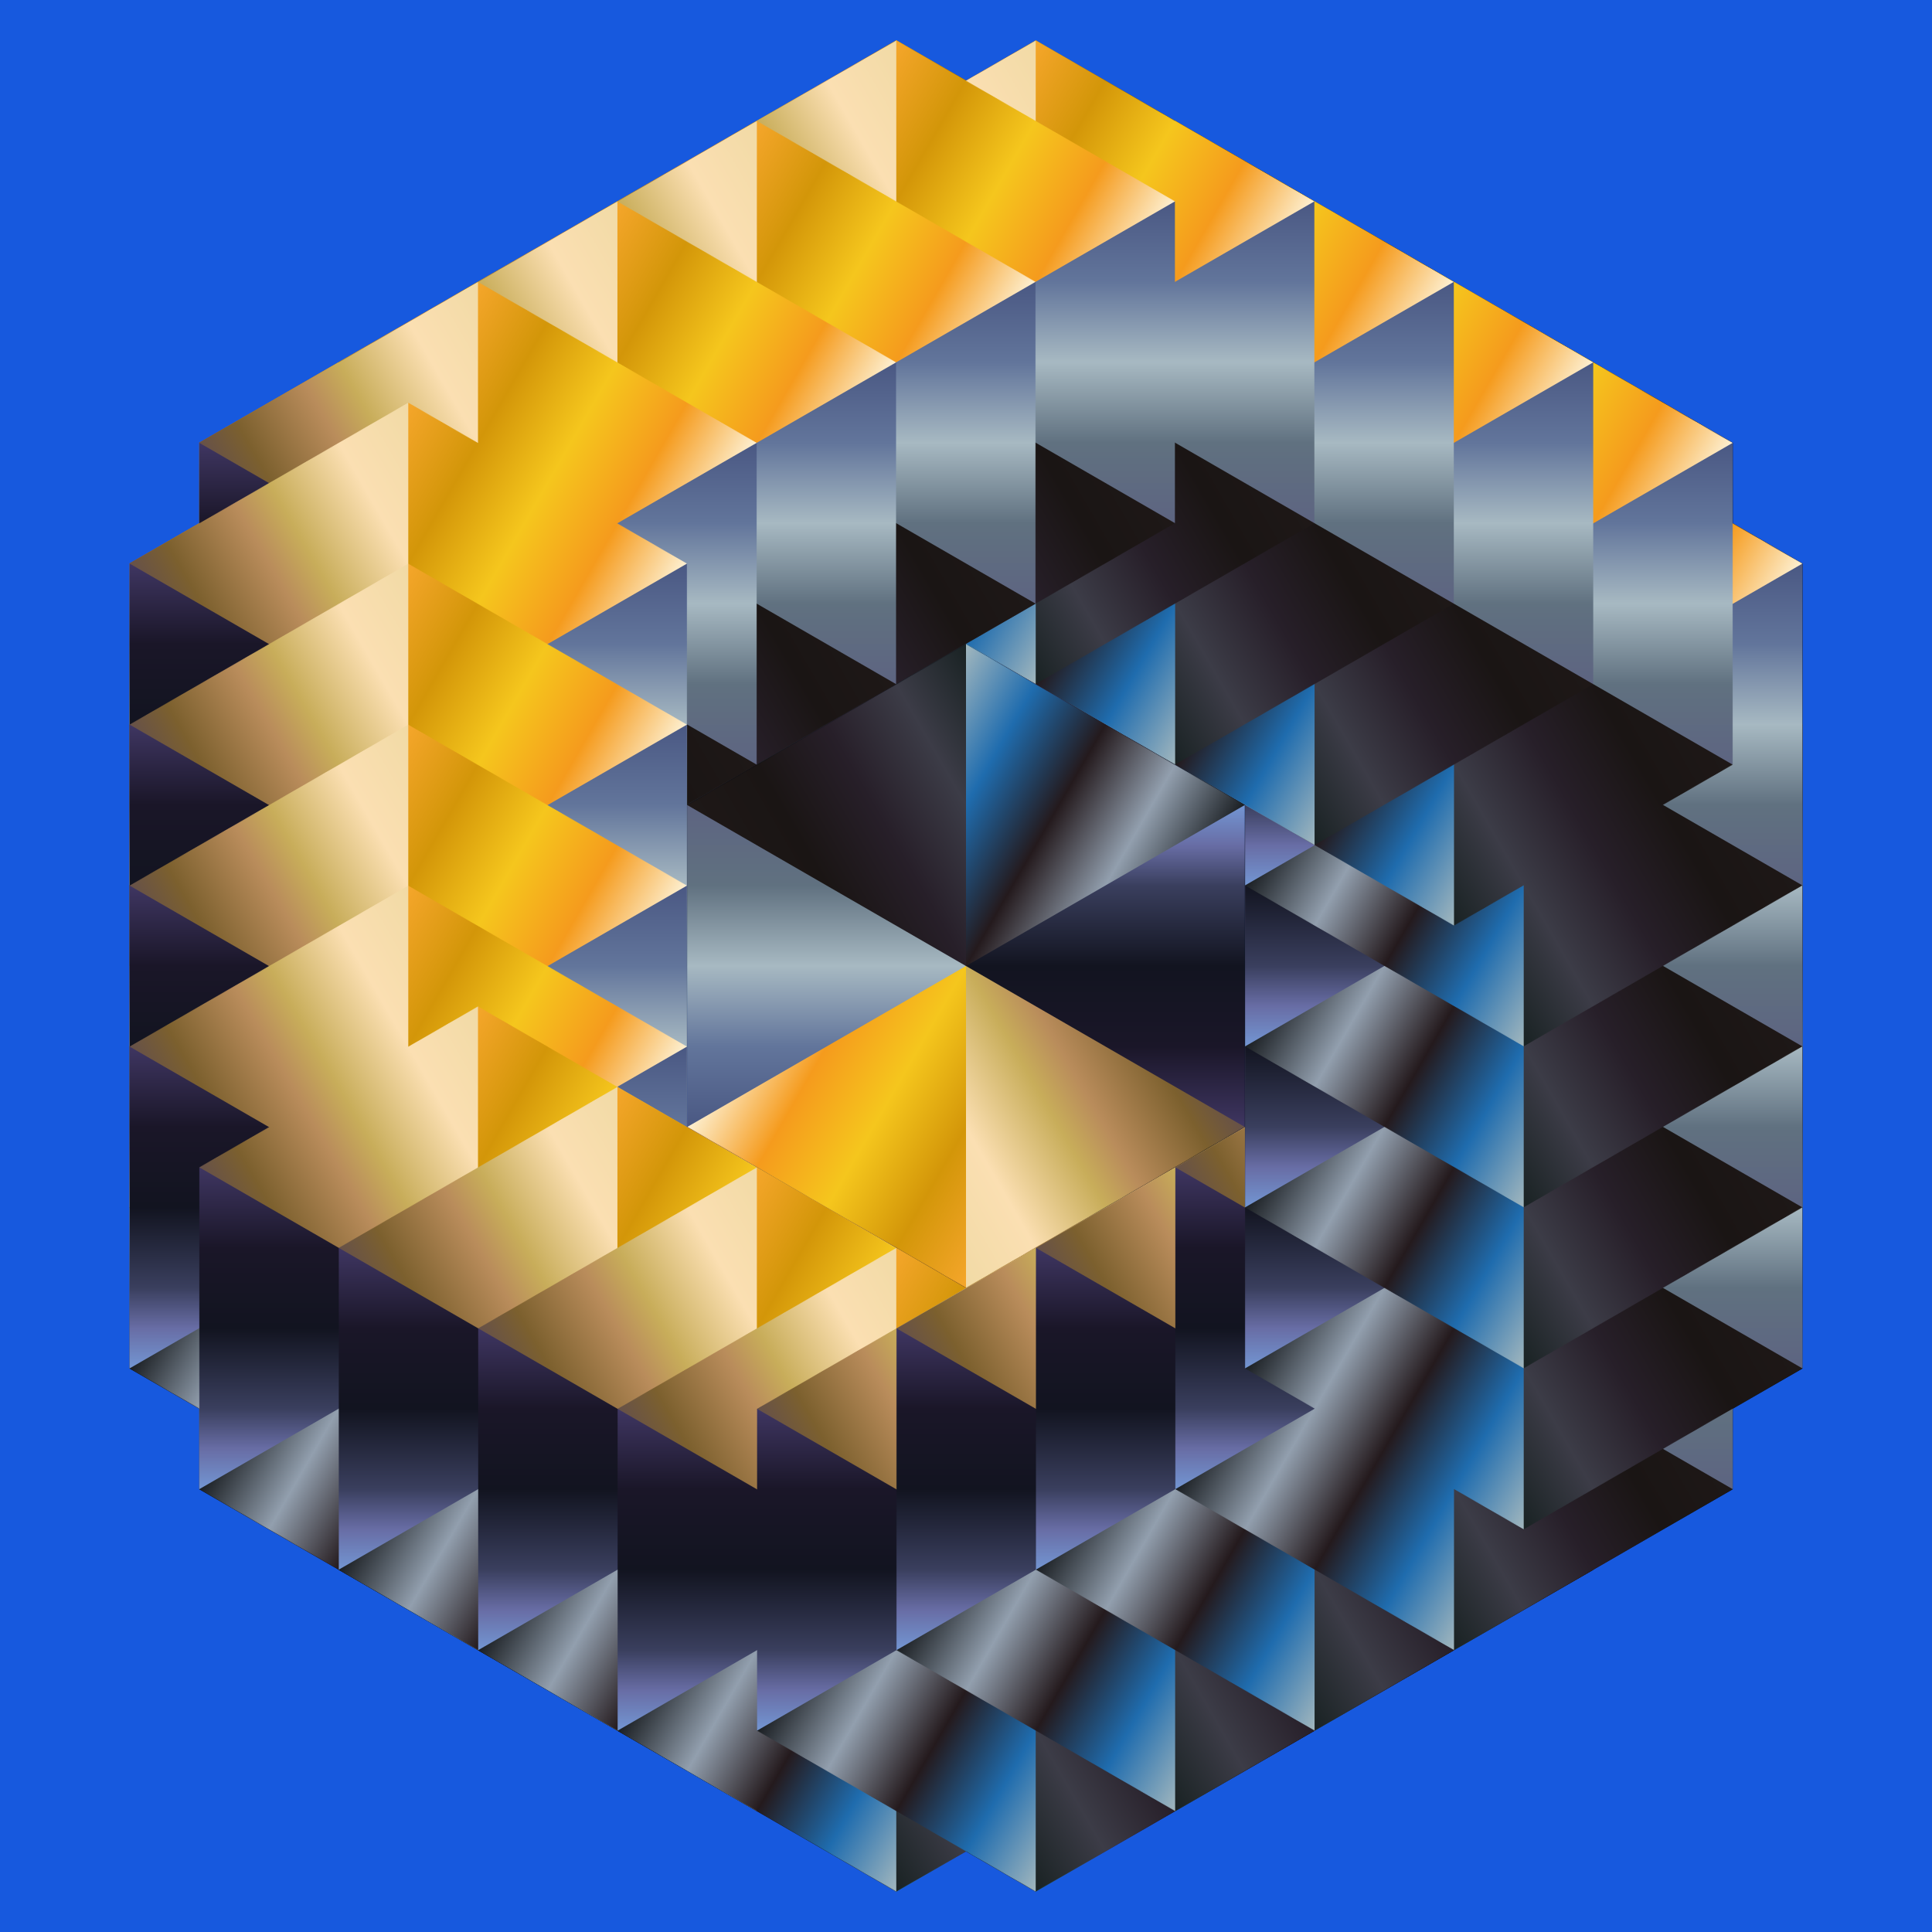 <?xml version="1.0" encoding="UTF-8" standalone="no"?>
<svg
   xmlns:dc="http://purl.org/dc/elements/1.1/"
   xmlns:cc="http://creativecommons.org/ns#"
   xmlns:rdf="http://www.w3.org/1999/02/22-rdf-syntax-ns#"
   xmlns:svg="http://www.w3.org/2000/svg"
   xmlns="http://www.w3.org/2000/svg"
   xmlns:xlink="http://www.w3.org/1999/xlink"
   xmlns:sodipodi="http://sodipodi.sourceforge.net/DTD/sodipodi-0.dtd"
   xmlns:inkscape="http://www.inkscape.org/namespaces/inkscape"
   width="2400"
   height="2400"
   viewBox="0 0 2400 2400"
   version="1.1"
   id="svg8"
   inkscape:version="1.0.2 (e86c870879, 2021-01-15)"
   sodipodi:docname="loop10.svg">
  <defs
     id="defs2">
    <linearGradient
       inkscape:collect="always"
       id="linearGradient68967">
      <stop
         style="stop-color:#0c1011;stop-opacity:1"
         offset="0"
         id="stop68957" />
      <stop
         style="stop-color:#16161a;stop-opacity:1"
         offset="0.25"
         id="stop68959" />
      <stop
         style="stop-color:#110d12;stop-opacity:1"
         offset="0.5"
         id="stop68961" />
      <stop
         style="stop-color:#080706;stop-opacity:1"
         offset="0.75"
         id="stop68963" />
      <stop
         style="stop-color:#080706;stop-opacity:1"
         offset="1"
         id="stop68965" />
    </linearGradient>
    <linearGradient
       inkscape:collect="always"
       id="linearGradient68955">
      <stop
         style="stop-color:#515770;stop-opacity:1"
         offset="0"
         id="stop68945" />
      <stop
         style="stop-color:#4f5d69;stop-opacity:1"
         offset="0.25"
         id="stop68947" />
      <stop
         style="stop-color:#8098a8;stop-opacity:1"
         offset="0.5"
         id="stop68949" />
      <stop
         style="stop-color:#546485;stop-opacity:1"
         offset="0.75"
         id="stop68951" />
      <stop
         style="stop-color:#556595;stop-opacity:1"
         offset="1"
         id="stop68953" />
    </linearGradient>
    <linearGradient
       inkscape:collect="always"
       id="linearGradient68943">
      <stop
         style="stop-color:#6d4505;stop-opacity:1"
         offset="0"
         id="stop68933" />
      <stop
         style="stop-color:#945f28;stop-opacity:1"
         offset="0.25"
         id="stop68935" />
      <stop
         style="stop-color:#d09820;stop-opacity:1"
         offset="0.5"
         id="stop68937" />
      <stop
         style="stop-color:#b0792c;stop-opacity:1"
         offset="0.75"
         id="stop68939" />
      <stop
         style="stop-color:#8d5626;stop-opacity:1"
         offset="1"
         id="stop68941" />
    </linearGradient>
    <linearGradient
       inkscape:collect="always"
       id="linearGradient68931">
      <stop
         style="stop-color:#bc8c1d;stop-opacity:1"
         offset="0"
         id="stop68919" />
      <stop
         style="stop-color:#965e08;stop-opacity:1"
         offset="0.25"
         id="stop68921" />
      <stop
         style="stop-color:#493719;stop-opacity:1"
         offset="0.5"
         id="stop68923" />
      <stop
         style="stop-color:#49351f;stop-opacity:1"
         offset="0.625"
         id="stop68925" />
      <stop
         style="stop-color:#090703;stop-opacity:1"
         offset="0.868"
         id="stop68927" />
      <stop
         style="stop-color:#1a1513;stop-opacity:1"
         offset="1"
         id="stop68929" />
    </linearGradient>
    <linearGradient
       inkscape:collect="always"
       id="linearGradient68917">
      <stop
         style="stop-color:#1b1729;stop-opacity:1"
         offset="0"
         id="stop68905" />
      <stop
         style="stop-color:#0a080f;stop-opacity:1"
         offset="0.25"
         id="stop68907" />
      <stop
         style="stop-color:#06070b;stop-opacity:1"
         offset="0.5"
         id="stop68909" />
      <stop
         style="stop-color:#191b29;stop-opacity:1"
         offset="0.75"
         id="stop68911" />
      <stop
         style="stop-color:#2b2e49;stop-opacity:1"
         offset="0.875"
         id="stop68913" />
      <stop
         style="stop-color:#254275;stop-opacity:1"
         offset="1"
         id="stop68915" />
    </linearGradient>
    <linearGradient
       inkscape:collect="always"
       id="linearGradient68903">
      <stop
         style="stop-color:#08090b;stop-opacity:1"
         offset="0"
         id="stop68893" />
      <stop
         style="stop-color:#131d29;stop-opacity:1"
         offset="0.25"
         id="stop68895" />
      <stop
         style="stop-color:#1e1115;stop-opacity:1"
         offset="0.5"
         id="stop68897" />
      <stop
         style="stop-color:#343156;stop-opacity:1"
         offset="0.75"
         id="stop68899" />
      <stop
         style="stop-color:#1c759f;stop-opacity:1"
         offset="1"
         id="stop68901" />
    </linearGradient>
    <linearGradient
       inkscape:collect="always"
       id="linearGradient1085">
      <stop
         style="stop-color:#f5a62b;stop-opacity:1"
         offset="0"
         id="stop1081" />
      <stop
         style="stop-color:#d39609;stop-opacity:1"
         offset="0.25"
         id="stop1091" />
      <stop
         style="stop-color:#f5c61d;stop-opacity:1"
         offset="0.5"
         id="stop1089" />
      <stop
         style="stop-color:#f59b1d;stop-opacity:1"
         offset="0.75"
         id="stop1093" />
      <stop
         style="stop-color:#fdf0d2;stop-opacity:1"
         offset="1"
         id="stop1083" />
    </linearGradient>
    <linearGradient
       inkscape:collect="always"
       id="linearGradient1067">
      <stop
         style="stop-color:#f1daa5;stop-opacity:1"
         offset="0"
         id="stop1063" />
      <stop
         style="stop-color:#fbdfb2;stop-opacity:1"
         offset="0.25"
         id="stop1075" />
      <stop
         style="stop-color:#c8ad5a;stop-opacity:1"
         offset="0.5"
         id="stop1073" />
      <stop
         style="stop-color:#b98c5b;stop-opacity:1"
         offset="0.625"
         id="stop1079" />
      <stop
         style="stop-color:#7c602e;stop-opacity:1"
         offset="0.868"
         id="stop1077" />
      <stop
         style="stop-color:#665149;stop-opacity:1"
         offset="1"
         id="stop1065" />
    </linearGradient>
    <linearGradient
       inkscape:collect="always"
       id="linearGradient1051">
      <stop
         style="stop-color:#3f3662;stop-opacity:1"
         offset="0"
         id="stop1047" />
      <stop
         style="stop-color:#1a1628;stop-opacity:1;"
         offset="0.25"
         id="stop1061" />
      <stop
         style="stop-color:#121420;stop-opacity:1"
         offset="0.5"
         id="stop1055" />
      <stop
         style="stop-color:#3a3f5e;stop-opacity:1"
         offset="0.75"
         id="stop1057" />
      <stop
         style="stop-color:#686da5;stop-opacity:1"
         offset="0.875"
         id="stop1059" />
      <stop
         style="stop-color:#7396d3;stop-opacity:1"
         offset="1"
         id="stop1049" />
    </linearGradient>
    <linearGradient
       inkscape:collect="always"
       id="linearGradient1037">
      <stop
         style="stop-color:#1a1e22;stop-opacity:1"
         offset="0"
         id="stop1033" />
      <stop
         style="stop-color:#929fae;stop-opacity:1"
         offset="0.25"
         id="stop1043" />
      <stop
         style="stop-color:#241a1d;stop-opacity:1"
         offset="0.5"
         id="stop1041" />
      <stop
         style="stop-color:#1f6cae;stop-opacity:1"
         offset="0.75"
         id="stop1045" />
      <stop
         style="stop-color:#a2b7be;stop-opacity:1"
         offset="1"
         id="stop1035" />
    </linearGradient>
    <linearGradient
       inkscape:collect="always"
       id="linearGradient1021">
      <stop
         style="stop-color:#192223;stop-opacity:1"
         offset="0"
         id="stop1017" />
      <stop
         style="stop-color:#3c3c47;stop-opacity:1"
         offset="0.25"
         id="stop1027" />
      <stop
         style="stop-color:#271f29;stop-opacity:1"
         offset="0.5"
         id="stop1025" />
      <stop
         style="stop-color:#1a1514;stop-opacity:1"
         offset="0.75"
         id="stop1029" />
      <stop
         style="stop-color:#1e1817;stop-opacity:1"
         offset="1"
         id="stop1019" />
    </linearGradient>
    <linearGradient
       inkscape:collect="always"
       id="linearGradient1005">
      <stop
         style="stop-color:#5d6481;stop-opacity:1"
         offset="0"
         id="stop1001" />
      <stop
         style="stop-color:#607180;stop-opacity:1"
         offset="0.25"
         id="stop1011" />
      <stop
         style="stop-color:#a7b9c2;stop-opacity:1"
         offset="0.5"
         id="stop1009" />
      <stop
         style="stop-color:#62759b;stop-opacity:1"
         offset="0.75"
         id="stop1015" />
      <stop
         style="stop-color:#4a5883;stop-opacity:1"
         offset="1"
         id="stop1003" />
    </linearGradient>
    <linearGradient
       inkscape:collect="always"
       id="linearGradient108043">
      <stop
         style="stop-color:#ffffff;stop-opacity:1"
         offset="0"
         id="stop108039" />
      <stop
         style="stop-color:#000000;stop-opacity:1"
         offset="0"
         id="stop109726" />
      <stop
         style="stop-color:#000000;stop-opacity:1"
         offset="0.062"
         id="stop1101" />
      <stop
         style="stop-color:#1a1a1a;stop-opacity:1"
         offset="0.062"
         id="stop1109" />
      <stop
         style="stop-color:#000000;stop-opacity:1"
         offset="0.125"
         id="stop109744" />
      <stop
         style="stop-color:#ffffff;stop-opacity:1"
         offset="0.125"
         id="stop109758" />
      <stop
         style="stop-color:#ffffff;stop-opacity:1"
         offset="0.25"
         id="stop109716" />
      <stop
         style="stop-color:#000000;stop-opacity:1"
         offset="0.25"
         id="stop109724" />
      <stop
         style="stop-color:#000000;stop-opacity:1"
         offset="0.312"
         id="stop1099" />
      <stop
         style="stop-color:#1a1a1a;stop-opacity:1"
         offset="0.312"
         id="stop1107" />
      <stop
         style="stop-color:#000000;stop-opacity:1"
         offset="0.375"
         id="stop109746" />
      <stop
         style="stop-color:#ffffff;stop-opacity:1"
         offset="0.375"
         id="stop109756" />
      <stop
         style="stop-color:#ffffff;stop-opacity:1"
         offset="0.5"
         id="stop109714" />
      <stop
         style="stop-color:#000000;stop-opacity:1"
         offset="0.5"
         id="stop109722" />
      <stop
         style="stop-color:#000000;stop-opacity:1"
         offset="0.562"
         id="stop1097" />
      <stop
         style="stop-color:#1a1a1a;stop-opacity:1"
         offset="0.562"
         id="stop1105" />
      <stop
         style="stop-color:#000000;stop-opacity:1"
         offset="0.625"
         id="stop109748" />
      <stop
         style="stop-color:#ffffff;stop-opacity:1"
         offset="0.625"
         id="stop109754" />
      <stop
         style="stop-color:#ffffff;stop-opacity:1"
         offset="0.75"
         id="stop109718" />
      <stop
         style="stop-color:#000000;stop-opacity:1"
         offset="0.75"
         id="stop109720" />
      <stop
         style="stop-color:#000000;stop-opacity:1"
         offset="0.812"
         id="stop1095" />
      <stop
         style="stop-color:#1a1a1a;stop-opacity:1"
         offset="0.812"
         id="stop1103" />
      <stop
         style="stop-color:#000000;stop-opacity:1"
         offset="0.875"
         id="stop109750" />
      <stop
         style="stop-color:#bfbfbf;stop-opacity:1;"
         offset="0.875"
         id="stop109752" />
      <stop
         style="stop-color:#ffffff;stop-opacity:1"
         offset="1"
         id="stop108041" />
    </linearGradient>
    <mask
       maskUnits="userSpaceOnUse"
       id="mask108175">
      <g
         id="g108189">
        <path
           id="path108177"
           style="opacity:1;fill:url(#linearGradient108191);fill-opacity:1;stroke:none;stroke-width:3;stroke-linecap:round;stroke-linejoin:round;stroke-miterlimit:4;stroke-dasharray:none;paint-order:fill markers stroke;stop-color:#000000"
           d="M 1430.94,1200 1084.53,1400 H 853.59 v -100 -100 -100 -100 l 230.94,8e-11 z"
           sodipodi:nodetypes="ccccccccc" />
        <path
           id="path108179"
           style="opacity:1;fill:url(#linearGradient108193);fill-opacity:1;stroke:none;stroke-width:3;stroke-linecap:round;stroke-linejoin:round;stroke-miterlimit:4;stroke-dasharray:none;paint-order:fill markers stroke;stop-color:#000000"
           d="m 1200,1200 h 230.94 l 115.47,200 -86.603,50 -86.603,50 -86.603,50 L 1200,1600 1084.53,1400 Z"
           sodipodi:nodetypes="ccccccccc" />
        <path
           id="path108181"
           style="opacity:1;fill:url(#linearGradient108195);fill-opacity:1;stroke:none;stroke-width:3;stroke-linecap:round;stroke-linejoin:round;stroke-miterlimit:4;stroke-dasharray:none;paint-order:fill markers stroke;stop-color:#000000"
           d="m 1200,1200 -115.47,-200 115.47,-200 86.603,50 86.603,50 86.603,50 86.603,50 -115.47,200 z"
           sodipodi:nodetypes="ccccccccc" />
        <path
           id="path108183"
           style="opacity:1;fill:url(#linearGradient108197);fill-opacity:1;stroke:none;stroke-width:3;stroke-linecap:round;stroke-linejoin:round;stroke-miterlimit:4;stroke-dasharray:none;paint-order:fill markers stroke;stop-color:#000000"
           d="m 1200,1200 346.41,-200 v 100 100 100 100 z"
           sodipodi:nodetypes="ccccccc" />
        <path
           id="path108185"
           style="opacity:1;fill:url(#linearGradient108199);fill-opacity:1;stroke:none;stroke-width:3;stroke-linecap:round;stroke-linejoin:round;stroke-miterlimit:4;stroke-dasharray:none;paint-order:fill markers stroke;stop-color:#000000"
           d="M 853.59,1400 1200,1200 v 400 l -86.603,-50 -86.603,-50 -86.603,-50 z"
           sodipodi:nodetypes="ccccccc" />
        <path
           id="path108187"
           style="opacity:1;fill:url(#linearGradient108201);fill-opacity:1;stroke:none;stroke-width:3;stroke-linecap:round;stroke-linejoin:round;stroke-miterlimit:4;stroke-dasharray:none;paint-order:fill markers stroke;stop-color:#000000"
           d="m 853.59,1000 86.603,-50 86.603,-50 86.603,-50 86.603,-50 v 400 z"
           sodipodi:nodetypes="ccccccc" />
      </g>
    </mask>
    <linearGradient
       inkscape:collect="always"
       xlink:href="#linearGradient108043"
       id="linearGradient108191"
       gradientUnits="userSpaceOnUse"
       x1="1200"
       y1="1200"
       x2="853.59"
       y2="1200" />
    <linearGradient
       inkscape:collect="always"
       xlink:href="#linearGradient108043"
       id="linearGradient108193"
       gradientUnits="userSpaceOnUse"
       x1="1200"
       y1="1200"
       x2="1373.205"
       y2="1500" />
    <linearGradient
       inkscape:collect="always"
       xlink:href="#linearGradient108043"
       id="linearGradient108195"
       gradientUnits="userSpaceOnUse"
       x1="1200"
       y1="1200"
       x2="1373.205"
       y2="900" />
    <linearGradient
       inkscape:collect="always"
       xlink:href="#linearGradient108043"
       id="linearGradient108197"
       gradientUnits="userSpaceOnUse"
       x1="1200"
       y1="1200"
       x2="1546.41"
       y2="1200" />
    <linearGradient
       inkscape:collect="always"
       xlink:href="#linearGradient108043"
       id="linearGradient108199"
       gradientUnits="userSpaceOnUse"
       x1="1200"
       y1="1200"
       x2="1026.795"
       y2="1500" />
    <linearGradient
       inkscape:collect="always"
       xlink:href="#linearGradient108043"
       id="linearGradient108201"
       gradientUnits="userSpaceOnUse"
       x1="1200"
       y1="1200"
       x2="1026.795"
       y2="900" />
    <linearGradient
       inkscape:collect="always"
       xlink:href="#linearGradient108043"
       id="linearGradient108211"
       x1="165.869"
       y1="-283.254"
       x2="740.032"
       y2="-283.254"
       gradientUnits="userSpaceOnUse"
       gradientTransform="matrix(1.045,0,0,0.98,-173.333,157.5)" />
    <linearGradient
       inkscape:collect="always"
       xlink:href="#linearGradient1005"
       id="linearGradient1007"
       x1="853.59"
       y1="1000"
       x2="853.59"
       y2="1400"
       gradientUnits="userSpaceOnUse" />
    <linearGradient
       inkscape:collect="always"
       xlink:href="#linearGradient1021"
       id="linearGradient1023"
       x1="1200"
       y1="800"
       x2="853.59"
       y2="1000"
       gradientUnits="userSpaceOnUse" />
    <linearGradient
       inkscape:collect="always"
       xlink:href="#linearGradient1037"
       id="linearGradient1039"
       x1="1546.41"
       y1="1000"
       x2="1200"
       y2="800"
       gradientUnits="userSpaceOnUse" />
    <linearGradient
       inkscape:collect="always"
       xlink:href="#linearGradient1051"
       id="linearGradient1053"
       x1="1546.41"
       y1="1400"
       x2="1546.41"
       y2="1000"
       gradientUnits="userSpaceOnUse" />
    <linearGradient
       inkscape:collect="always"
       xlink:href="#linearGradient1067"
       id="linearGradient1071"
       x1="1200"
       y1="1600"
       x2="1546.41"
       y2="1400"
       gradientUnits="userSpaceOnUse" />
    <linearGradient
       inkscape:collect="always"
       xlink:href="#linearGradient1085"
       id="linearGradient1087"
       x1="1200"
       y1="1600"
       x2="853.59"
       y2="1400"
       gradientUnits="userSpaceOnUse" />
    <linearGradient
       inkscape:collect="always"
       xlink:href="#linearGradient68955"
       id="linearGradient68768"
       gradientUnits="userSpaceOnUse"
       x1="853.59"
       y1="1000"
       x2="853.59"
       y2="1400" />
    <linearGradient
       inkscape:collect="always"
       xlink:href="#linearGradient68931"
       id="linearGradient68770"
       gradientUnits="userSpaceOnUse"
       x1="1200"
       y1="1600"
       x2="1546.41"
       y2="1400" />
    <linearGradient
       inkscape:collect="always"
       xlink:href="#linearGradient68903"
       id="linearGradient68772"
       gradientUnits="userSpaceOnUse"
       x1="1546.41"
       y1="1000"
       x2="1200"
       y2="800" />
    <linearGradient
       inkscape:collect="always"
       xlink:href="#linearGradient68917"
       id="linearGradient68774"
       gradientUnits="userSpaceOnUse"
       x1="1546.41"
       y1="1400"
       x2="1546.41"
       y2="1000" />
    <linearGradient
       inkscape:collect="always"
       xlink:href="#linearGradient68943"
       id="linearGradient68776"
       gradientUnits="userSpaceOnUse"
       x1="1200"
       y1="1600"
       x2="853.59"
       y2="1400" />
    <linearGradient
       inkscape:collect="always"
       xlink:href="#linearGradient68967"
       id="linearGradient68778"
       gradientUnits="userSpaceOnUse"
       x1="1200"
       y1="800"
       x2="853.59"
       y2="1000" />
    <clipPath
       clipPathUnits="userSpaceOnUse"
       id="clipPath98041">
      <path
         id="path98043"
         style="display:inline;fill:#ffffff;fill-opacity:1;stroke:none;stroke-width:3;stroke-linecap:round;stroke-linejoin:round;paint-order:fill markers stroke;stop-color:#000000"
         d="M 0,0 H 1200 V 1200 H 0 Z" />
    </clipPath>
    <linearGradient
       inkscape:collect="always"
       xlink:href="#linearGradient108043"
       id="linearGradient98122"
       gradientUnits="userSpaceOnUse"
       gradientTransform="matrix(1.045,0,0,0.49,-173.333,78.75)"
       x1="165.869"
       y1="-283.254"
       x2="740.032"
       y2="-283.254" />
    <linearGradient
       inkscape:collect="always"
       xlink:href="#linearGradient1005"
       id="linearGradient98127"
       gradientUnits="userSpaceOnUse"
       gradientTransform="matrix(1.045,0,0,0.49,-173.333,-41.25)"
       x1="165.869"
       y1="-283.254"
       x2="740.032"
       y2="-283.254" />
    <linearGradient
       inkscape:collect="always"
       xlink:href="#linearGradient1021"
       id="linearGradient98131"
       gradientUnits="userSpaceOnUse"
       gradientTransform="matrix(1.045,0,0,0.49,-173.333,-161.25)"
       x1="165.869"
       y1="-283.254"
       x2="740.032"
       y2="-283.254" />
    <linearGradient
       inkscape:collect="always"
       xlink:href="#linearGradient1051"
       id="linearGradient98137"
       gradientUnits="userSpaceOnUse"
       gradientTransform="matrix(1.045,0,0,0.49,-173.333,-401.25)"
       x1="165.869"
       y1="-283.254"
       x2="740.032"
       y2="-283.254" />
    <linearGradient
       inkscape:collect="always"
       xlink:href="#linearGradient1037"
       id="linearGradient98139"
       gradientUnits="userSpaceOnUse"
       gradientTransform="matrix(1.045,0,0,0.49,-173.333,-281.25)"
       x1="165.869"
       y1="-283.254"
       x2="740.032"
       y2="-283.254" />
    <linearGradient
       inkscape:collect="always"
       xlink:href="#linearGradient1085"
       id="linearGradient98145"
       gradientUnits="userSpaceOnUse"
       gradientTransform="matrix(1.045,0,0,0.49,-173.333,-641.25)"
       x1="165.869"
       y1="-283.254"
       x2="740.032"
       y2="-283.254" />
    <linearGradient
       inkscape:collect="always"
       xlink:href="#linearGradient1067"
       id="linearGradient98147"
       gradientUnits="userSpaceOnUse"
       gradientTransform="matrix(1.045,0,0,0.49,-173.333,-521.25)"
       x1="165.869"
       y1="-283.254"
       x2="740.032"
       y2="-283.254" />
    <linearGradient
       inkscape:collect="always"
       xlink:href="#linearGradient68931"
       id="linearGradient98161"
       gradientUnits="userSpaceOnUse"
       gradientTransform="matrix(1.045,0,0,0.49,426.667,-641.25)"
       x1="165.869"
       y1="-283.254"
       x2="740.032"
       y2="-283.254" />
    <linearGradient
       inkscape:collect="always"
       xlink:href="#linearGradient68943"
       id="linearGradient98163"
       gradientUnits="userSpaceOnUse"
       gradientTransform="matrix(1.045,0,0,0.49,426.667,-521.25)"
       x1="165.869"
       y1="-283.254"
       x2="740.032"
       y2="-283.254" />
    <linearGradient
       inkscape:collect="always"
       xlink:href="#linearGradient68917"
       id="linearGradient98165"
       gradientUnits="userSpaceOnUse"
       gradientTransform="matrix(1.045,0,0,0.49,426.667,-401.25)"
       x1="165.869"
       y1="-283.254"
       x2="740.032"
       y2="-283.254" />
    <linearGradient
       inkscape:collect="always"
       xlink:href="#linearGradient68903"
       id="linearGradient98167"
       gradientUnits="userSpaceOnUse"
       gradientTransform="matrix(1.045,0,0,0.49,426.667,-281.25)"
       x1="165.869"
       y1="-283.254"
       x2="740.032"
       y2="-283.254" />
    <linearGradient
       inkscape:collect="always"
       xlink:href="#linearGradient68967"
       id="linearGradient98169"
       gradientUnits="userSpaceOnUse"
       gradientTransform="matrix(1.045,0,0,0.49,426.667,-161.25)"
       x1="165.869"
       y1="-283.254"
       x2="740.032"
       y2="-283.254" />
    <linearGradient
       inkscape:collect="always"
       xlink:href="#linearGradient68955"
       id="linearGradient98171"
       gradientUnits="userSpaceOnUse"
       gradientTransform="matrix(1.045,0,0,0.49,426.667,-41.25)"
       x1="165.869"
       y1="-283.254"
       x2="740.032"
       y2="-283.254" />
  </defs>
  <sodipodi:namedview
     id="base"
     pagecolor="#0019fc"
     bordercolor="#ffffff"
     borderopacity="1"
     inkscape:pageopacity="1"
     inkscape:pageshadow="2"
     inkscape:zoom="0.7837499999999999"
     inkscape:cx="1200"
     inkscape:cy="1200"
     inkscape:document-units="px"
     inkscape:current-layer="layer2"
     inkscape:document-rotation="0"
     showgrid="false"
     units="px"
     borderlayer="true"
     inkscape:showpageshadow="false"
     showborder="true"
     guidecolor="#00ff0d"
     guideopacity="1"
     guidehicolor="#ff00a6"
     guidehiopacity="1"
     showguides="true"
     inkscape:guide-bbox="true"
     inkscape:snap-smooth-nodes="true"
     inkscape:window-width="3840"
     inkscape:window-height="2081"
     inkscape:window-x="-9"
     inkscape:window-y="-9"
     inkscape:window-maximized="1" />
  <g
     inkscape:groupmode="layer"
     id="layer6"
     inkscape:label="background"
     style="display:inline"
     sodipodi:insensitive="true">
    <path
       id="rect29"
       style="opacity:1;fill:#1759de;fill-opacity:1;paint-order:fill markers stroke;stop-color:#000000"
       d="M 0,0 H 2400 V 2400 H 0 Z" />
  </g>
  <g
     inkscape:label="tiling 1"
     inkscape:groupmode="layer"
     id="layer1"
     style="display:inline"
     sodipodi:insensitive="true">
    <g
       id="g84267">
      <g
         id="g78981">
        <use
           x="0"
           y="0"
           xlink:href="#g68764"
           id="use68971"
           transform="matrix(1,0,0,-1,-692.82,2100)"
           width="100%"
           height="100%"
           style="display:inline" />
        <use
           x="0"
           y="0"
           xlink:href="#g68764"
           id="use68973"
           transform="matrix(1,0,0,-1,-692.82,2200)"
           width="100%"
           height="100%"
           style="display:inline" />
        <use
           x="0"
           y="0"
           xlink:href="#g68764"
           id="use68975"
           transform="matrix(1,0,0,-1,-692.82,2300)"
           width="100%"
           height="100%"
           style="display:inline" />
        <use
           x="0"
           y="0"
           xlink:href="#g68764"
           id="use68977"
           transform="matrix(1,0,0,-1,-692.82,2400)"
           width="100%"
           height="100%"
           style="display:inline" />
        <use
           x="0"
           y="0"
           xlink:href="#g68764"
           id="use68979"
           transform="matrix(1,0,0,-1,-692.82,2500)"
           width="100%"
           height="100%"
           style="display:inline" />
        <use
           x="0"
           y="0"
           xlink:href="#g68764"
           id="use68981"
           transform="matrix(1,0,0,-1,-692.82,2600)"
           width="100%"
           height="100%"
           style="display:inline" />
        <use
           x="0"
           y="0"
           xlink:href="#g68764"
           id="use68983"
           transform="matrix(1,0,0,-1,-692.82,2700)"
           width="100%"
           height="100%"
           style="display:inline" />
        <use
           x="0"
           y="0"
           xlink:href="#g68764"
           id="use68985"
           transform="matrix(1,0,0,-1,-692.82,2800)"
           width="100%"
           height="100%"
           style="display:inline" />
      </g>
      <g
         id="g75345">
        <use
           x="0"
           y="0"
           xlink:href="#g68764"
           id="use68987"
           transform="matrix(1,0,0,-1,-606.218,2850)"
           width="100%"
           height="100%"
           style="display:inline" />
        <use
           x="0"
           y="0"
           xlink:href="#g68764"
           id="use68989"
           transform="matrix(1,0,0,-1,-519.615,2900)"
           width="100%"
           height="100%"
           style="display:inline" />
        <use
           x="0"
           y="0"
           xlink:href="#g68764"
           id="use68991"
           transform="matrix(1,0,0,-1,-433.013,2950)"
           width="100%"
           height="100%"
           style="display:inline" />
        <use
           x="0"
           y="0"
           xlink:href="#g68764"
           id="use68993"
           transform="matrix(1,0,0,-1,-346.41,3000)"
           width="100%"
           height="100%"
           style="display:inline" />
        <use
           x="0"
           y="0"
           xlink:href="#g68764"
           id="use68995"
           transform="matrix(1,0,0,-1,-259.808,3050)"
           width="100%"
           height="100%"
           style="display:inline" />
        <use
           x="0"
           y="0"
           xlink:href="#g68764"
           id="use68997"
           transform="matrix(1,0,0,-1,-173.205,3100)"
           width="100%"
           height="100%"
           style="display:inline" />
        <use
           x="0"
           y="0"
           xlink:href="#g68764"
           id="use68999"
           transform="matrix(1,0,0,-1,-86.603,3150)"
           width="100%"
           height="100%"
           style="display:inline" />
        <use
           x="0"
           y="0"
           xlink:href="#g68764"
           id="use69001"
           transform="matrix(1,0,0,-1,-5.286437954055148e-12,3200)"
           width="100%"
           height="100%"
           style="display:inline" />
      </g>
      <g
         id="g75335">
        <use
           x="0"
           y="0"
           xlink:href="#g68764"
           id="use69003"
           transform="matrix(1,0,0,-1,86.603,3150)"
           width="100%"
           height="100%"
           style="display:inline" />
        <use
           x="0"
           y="0"
           xlink:href="#g68764"
           id="use69005"
           transform="matrix(1,0,0,-1,173.205,3100)"
           width="100%"
           height="100%"
           style="display:inline" />
        <use
           x="0"
           y="0"
           xlink:href="#g68764"
           id="use69007"
           transform="matrix(1,0,0,-1,259.808,3050)"
           width="100%"
           height="100%"
           style="display:inline" />
        <use
           x="0"
           y="0"
           xlink:href="#g68764"
           id="use69009"
           transform="matrix(1,0,0,-1,346.41,3000)"
           width="100%"
           height="100%"
           style="display:inline" />
        <use
           x="0"
           y="0"
           xlink:href="#g68764"
           id="use69011"
           transform="matrix(1,0,0,-1,433.013,2950)"
           width="100%"
           height="100%"
           style="display:inline" />
        <use
           x="0"
           y="0"
           xlink:href="#g68764"
           id="use69013"
           transform="matrix(1,0,0,-1,519.615,2900)"
           width="100%"
           height="100%"
           style="display:inline" />
        <use
           x="0"
           y="0"
           xlink:href="#g68764"
           id="use69015"
           transform="matrix(1,0,0,-1,606.218,2850)"
           width="100%"
           height="100%"
           style="display:inline" />
        <use
           x="0"
           y="0"
           xlink:href="#g68764"
           id="use69017"
           transform="matrix(1,0,0,-1,692.82,2800)"
           width="100%"
           height="100%"
           style="display:inline" />
      </g>
      <g
         id="g75325">
        <use
           x="0"
           y="0"
           xlink:href="#g68764"
           id="use69019"
           transform="matrix(1,0,0,-1,692.82,2700)"
           width="100%"
           height="100%"
           style="display:inline" />
        <use
           x="0"
           y="0"
           xlink:href="#g68764"
           id="use69021"
           transform="matrix(1,0,0,-1,692.82,2600)"
           width="100%"
           height="100%"
           style="display:inline" />
        <use
           x="0"
           y="0"
           xlink:href="#g68764"
           id="use69023"
           transform="matrix(1,0,0,-1,692.82,2500)"
           width="100%"
           height="100%"
           style="display:inline" />
        <use
           x="0"
           y="0"
           xlink:href="#g68764"
           id="use69025"
           transform="matrix(1,0,0,-1,692.82,2400)"
           width="100%"
           height="100%"
           style="display:inline" />
        <use
           x="0"
           y="0"
           xlink:href="#g68764"
           id="use69027"
           transform="matrix(1,0,0,-1,692.82,2300)"
           width="100%"
           height="100%"
           style="display:inline" />
        <use
           x="0"
           y="0"
           xlink:href="#g68764"
           id="use69029"
           transform="matrix(1,0,0,-1,692.82,2200)"
           width="100%"
           height="100%"
           style="display:inline" />
        <use
           x="0"
           y="0"
           xlink:href="#g68764"
           id="use69031"
           transform="matrix(1,0,0,-1,692.82,2100)"
           width="100%"
           height="100%"
           style="display:inline" />
        <use
           x="0"
           y="0"
           xlink:href="#g68764"
           id="use69033"
           transform="matrix(1,0,0,-1,692.82,2000)"
           width="100%"
           height="100%"
           style="display:inline" />
      </g>
      <g
         id="g75315">
        <use
           x="0"
           y="0"
           xlink:href="#g68764"
           id="use69035"
           transform="matrix(1,0,0,-1,606.218,1950)"
           width="100%"
           height="100%"
           style="display:inline" />
        <use
           x="0"
           y="0"
           xlink:href="#g68764"
           id="use69037"
           transform="matrix(1,0,0,-1,519.615,1900)"
           width="100%"
           height="100%"
           style="display:inline" />
        <use
           x="0"
           y="0"
           xlink:href="#g68764"
           id="use69039"
           transform="matrix(1,0,0,-1,433.013,1850)"
           width="100%"
           height="100%"
           style="display:inline" />
        <use
           x="0"
           y="0"
           xlink:href="#g68764"
           id="use69041"
           transform="matrix(1,0,0,-1,346.41,1800)"
           width="100%"
           height="100%"
           style="display:inline" />
        <use
           x="0"
           y="0"
           xlink:href="#g68764"
           id="use69043"
           transform="matrix(1,0,0,-1,259.808,1750)"
           width="100%"
           height="100%"
           style="display:inline" />
        <use
           x="0"
           y="0"
           xlink:href="#g68764"
           id="use69045"
           transform="matrix(1,0,0,-1,173.205,1700)"
           width="100%"
           height="100%"
           style="display:inline" />
        <use
           x="0"
           y="0"
           xlink:href="#g68764"
           id="use69047"
           transform="matrix(1,0,0,-1,86.603,1650)"
           width="100%"
           height="100%"
           style="display:inline" />
        <use
           x="0"
           y="0"
           xlink:href="#g68764"
           id="use69049"
           transform="matrix(1,0,0,-1,4.334310688136613e-12,1600)"
           width="100%"
           height="100%"
           style="display:inline" />
      </g>
      <g
         id="g75305">
        <use
           x="0"
           y="0"
           xlink:href="#g68764"
           id="use69051"
           transform="matrix(1,0,0,-1,-86.603,1650)"
           width="100%"
           height="100%"
           style="display:inline" />
        <use
           x="0"
           y="0"
           xlink:href="#g68764"
           id="use69053"
           transform="matrix(1,0,0,-1,-173.205,1700)"
           width="100%"
           height="100%"
           style="display:inline" />
        <use
           x="0"
           y="0"
           xlink:href="#g68764"
           id="use69055"
           transform="matrix(1,0,0,-1,-259.808,1750)"
           width="100%"
           height="100%"
           style="display:inline" />
        <use
           x="0"
           y="0"
           xlink:href="#g68764"
           id="use69057"
           transform="matrix(1,0,0,-1,-346.41,1800)"
           width="100%"
           height="100%"
           style="display:inline" />
        <use
           x="0"
           y="0"
           xlink:href="#g68764"
           id="use69059"
           transform="matrix(1,0,0,-1,-433.013,1850)"
           width="100%"
           height="100%"
           style="display:inline" />
        <use
           x="0"
           y="0"
           xlink:href="#g68764"
           id="use69061"
           transform="matrix(1,0,0,-1,-519.615,1900)"
           width="100%"
           height="100%"
           style="display:inline" />
        <use
           x="0"
           y="0"
           xlink:href="#g68764"
           id="use69063"
           transform="matrix(1,0,0,-1,-606.218,1950)"
           width="100%"
           height="100%"
           style="display:inline" />
        <use
           x="0"
           y="0"
           xlink:href="#g68764"
           id="use69065"
           transform="matrix(1,0,0,-1,-692.82,2000)"
           width="100%"
           height="100%"
           style="display:inline" />
      </g>
    </g>
    <g
       id="g109510">
      <g
         id="g108673"
         style="display:inline">
        <use
           x="0"
           y="0"
           xlink:href="#g909"
           id="use109444"
           transform="rotate(180,853.59,1050)"
           width="100%"
           height="100%" />
        <use
           x="0"
           y="0"
           xlink:href="#g909"
           id="use109442"
           transform="rotate(180,853.59,1100)"
           width="100%"
           height="100%" />
        <use
           x="0"
           y="0"
           xlink:href="#g909"
           id="use109440"
           transform="rotate(180,853.59,1150)"
           width="100%"
           height="100%" />
        <use
           x="0"
           y="0"
           xlink:href="#g909"
           id="use911"
           transform="rotate(180,853.59,1200)"
           width="100%"
           height="100%" />
        <use
           x="0"
           y="0"
           xlink:href="#g909"
           id="use923"
           transform="rotate(180,853.59,1250)"
           width="100%"
           height="100%" />
        <use
           x="0"
           y="0"
           xlink:href="#g909"
           id="use925"
           transform="rotate(180,853.59,1300)"
           width="100%"
           height="100%" />
        <use
           x="0"
           y="0"
           xlink:href="#g909"
           id="use927"
           transform="rotate(180,853.59,1350)"
           width="100%"
           height="100%" />
        <use
           x="0"
           y="0"
           xlink:href="#g909"
           id="use929"
           transform="rotate(180,853.59,1400)"
           width="100%"
           height="100%" />
      </g>
      <g
         id="g108657"
         style="display:inline">
        <use
           x="0"
           y="0"
           xlink:href="#g909"
           id="use931"
           transform="rotate(180,896.891,1425)"
           width="100%"
           height="100%" />
        <use
           x="0"
           y="0"
           xlink:href="#g909"
           id="use933"
           transform="rotate(180,940.192,1450)"
           width="100%"
           height="100%" />
        <use
           x="0"
           y="0"
           xlink:href="#g909"
           id="use935"
           transform="rotate(180,983.494,1475)"
           width="100%"
           height="100%" />
        <use
           x="0"
           y="0"
           xlink:href="#g909"
           id="use937"
           transform="rotate(180,1026.795,1500)"
           width="100%"
           height="100%" />
        <use
           x="0"
           y="0"
           xlink:href="#g909"
           id="use939"
           transform="rotate(180,1070.096,1525)"
           width="100%"
           height="100%" />
        <use
           x="0"
           y="0"
           xlink:href="#g909"
           id="use941"
           transform="rotate(180,1113.397,1550)"
           width="100%"
           height="100%" />
        <use
           x="0"
           y="0"
           xlink:href="#g909"
           id="use943"
           transform="rotate(180,1156.699,1575)"
           width="100%"
           height="100%" />
        <use
           x="0"
           y="0"
           xlink:href="#g909"
           id="use945"
           transform="rotate(180,1200,1600)"
           width="100%"
           height="100%" />
      </g>
      <g
         id="g108638"
         style="display:inline">
        <use
           x="0"
           y="0"
           xlink:href="#g909"
           id="use947"
           transform="rotate(180,1243.301,1575)"
           width="100%"
           height="100%" />
        <use
           x="0"
           y="0"
           xlink:href="#g909"
           id="use949"
           transform="rotate(180,1286.603,1550)"
           width="100%"
           height="100%" />
        <use
           x="0"
           y="0"
           xlink:href="#g909"
           id="use951"
           transform="rotate(180,1329.904,1525)"
           width="100%"
           height="100%" />
        <use
           x="0"
           y="0"
           xlink:href="#g909"
           id="use953"
           transform="rotate(180,1373.205,1500)"
           width="100%"
           height="100%" />
        <use
           x="0"
           y="0"
           xlink:href="#g909"
           id="use955"
           transform="rotate(180,1416.506,1475)"
           width="100%"
           height="100%" />
        <use
           x="0"
           y="0"
           xlink:href="#g909"
           id="use957"
           transform="rotate(180,1459.808,1450)"
           width="100%"
           height="100%" />
        <use
           x="0"
           y="0"
           xlink:href="#g909"
           id="use959"
           transform="rotate(180,1503.109,1425)"
           width="100%"
           height="100%" />
        <use
           x="0"
           y="0"
           xlink:href="#g909"
           id="use961"
           transform="rotate(180,1546.41,1400)"
           width="100%"
           height="100%" />
      </g>
      <g
         id="g108619"
         style="display:inline">
        <use
           x="0"
           y="0"
           xlink:href="#g909"
           id="use963"
           transform="rotate(180,1546.41,1350)"
           width="100%"
           height="100%" />
        <use
           x="0"
           y="0"
           xlink:href="#g909"
           id="use965"
           transform="rotate(180,1546.41,1300)"
           width="100%"
           height="100%" />
        <use
           x="0"
           y="0"
           xlink:href="#g909"
           id="use967"
           transform="rotate(180,1546.41,1250)"
           width="100%"
           height="100%" />
        <use
           x="0"
           y="0"
           xlink:href="#g909"
           id="use969"
           transform="rotate(180,1546.41,1200)"
           width="100%"
           height="100%" />
        <use
           x="0"
           y="0"
           xlink:href="#g909"
           id="use971"
           transform="rotate(180,1546.41,1150)"
           width="100%"
           height="100%" />
        <use
           x="0"
           y="0"
           xlink:href="#g909"
           id="use973"
           transform="rotate(180,1546.41,1100)"
           width="100%"
           height="100%" />
        <use
           x="0"
           y="0"
           xlink:href="#g909"
           id="use975"
           transform="rotate(180,1546.41,1050)"
           width="100%"
           height="100%" />
        <use
           x="0"
           y="0"
           xlink:href="#g909"
           id="use977"
           transform="rotate(180,1546.41,1000)"
           width="100%"
           height="100%" />
      </g>
      <g
         id="g108600"
         style="display:inline">
        <use
           x="0"
           y="0"
           xlink:href="#g909"
           id="use979"
           transform="rotate(180,1503.109,975)"
           width="100%"
           height="100%" />
        <use
           x="0"
           y="0"
           xlink:href="#g909"
           id="use981"
           transform="rotate(180,1459.808,950)"
           width="100%"
           height="100%" />
        <use
           x="0"
           y="0"
           xlink:href="#g909"
           id="use983"
           transform="rotate(180,1416.506,925)"
           width="100%"
           height="100%" />
        <use
           x="0"
           y="0"
           xlink:href="#g909"
           id="use985"
           transform="rotate(180,1373.205,900)"
           width="100%"
           height="100%" />
        <use
           x="0"
           y="0"
           xlink:href="#g909"
           id="use987"
           transform="rotate(180,1329.904,875)"
           width="100%"
           height="100%" />
        <use
           x="0"
           y="0"
           xlink:href="#g909"
           id="use989"
           transform="rotate(180,1286.603,850)"
           width="100%"
           height="100%" />
        <use
           x="0"
           y="0"
           xlink:href="#g909"
           id="use991"
           transform="rotate(180,1243.301,825)"
           width="100%"
           height="100%" />
        <use
           x="0"
           y="0"
           xlink:href="#g909"
           id="use993"
           transform="rotate(180,1200,800)"
           width="100%"
           height="100%" />
      </g>
      <g
         id="g108581"
         style="display:inline">
        <use
           x="0"
           y="0"
           xlink:href="#g909"
           id="use995"
           transform="rotate(180,1156.699,825)"
           width="100%"
           height="100%" />
        <use
           x="0"
           y="0"
           xlink:href="#g909"
           id="use997"
           transform="rotate(180,1113.397,850)"
           width="100%"
           height="100%" />
        <use
           x="0"
           y="0"
           xlink:href="#g909"
           id="use999"
           transform="rotate(180,1070.096,875)"
           width="100%"
           height="100%" />
        <use
           x="0"
           y="0"
           xlink:href="#g909"
           id="use1001"
           transform="rotate(180,1026.795,900)"
           width="100%"
           height="100%" />
        <use
           x="0"
           y="0"
           xlink:href="#g909"
           id="use1003"
           transform="rotate(180,983.494,925)"
           width="100%"
           height="100%" />
        <use
           x="0"
           y="0"
           xlink:href="#g909"
           id="use1005"
           transform="rotate(180,940.192,950)"
           width="100%"
           height="100%" />
        <use
           x="0"
           y="0"
           xlink:href="#g909"
           id="use1007"
           transform="rotate(180,896.891,975)"
           width="100%"
           height="100%" />
        <use
           x="0"
           y="0"
           xlink:href="#g909"
           id="use1009"
           transform="rotate(180,853.59,1000)"
           width="100%"
           height="100%" />
      </g>
    </g>
  </g>
  <g
     inkscape:groupmode="layer"
     id="layer8"
     inkscape:label="tiling 2"
     style="display:inline"
     sodipodi:insensitive="true">
    <g
       id="g98039"
       clip-path="url(#clipPath98041)">
      <g
         id="g84267-1"
         style="display:inline">
        <g
           id="g75325-7">
          <use
             x="0"
             y="0"
             xlink:href="#g68764"
             id="use69019-5"
             transform="matrix(1,0,0,-1,692.82,2700)"
             width="100%"
             height="100%"
             style="display:inline" />
          <use
             x="0"
             y="0"
             xlink:href="#g68764"
             id="use69021-0"
             transform="matrix(1,0,0,-1,692.82,2600)"
             width="100%"
             height="100%"
             style="display:inline" />
          <use
             x="0"
             y="0"
             xlink:href="#g68764"
             id="use69023-2"
             transform="matrix(1,0,0,-1,692.82,2500)"
             width="100%"
             height="100%"
             style="display:inline" />
          <use
             x="0"
             y="0"
             xlink:href="#g68764"
             id="use69025-3"
             transform="matrix(1,0,0,-1,692.82,2400)"
             width="100%"
             height="100%"
             style="display:inline" />
          <use
             x="0"
             y="0"
             xlink:href="#g68764"
             id="use69027-8"
             transform="matrix(1,0,0,-1,692.82,2300)"
             width="100%"
             height="100%"
             style="display:inline" />
          <use
             x="0"
             y="0"
             xlink:href="#g68764"
             id="use69029-7"
             transform="matrix(1,0,0,-1,692.82,2200)"
             width="100%"
             height="100%"
             style="display:inline" />
          <use
             x="0"
             y="0"
             xlink:href="#g68764"
             id="use69031-8"
             transform="matrix(1,0,0,-1,692.82,2100)"
             width="100%"
             height="100%"
             style="display:inline" />
          <use
             x="0"
             y="0"
             xlink:href="#g68764"
             id="use69033-9"
             transform="matrix(1,0,0,-1,692.82,2000)"
             width="100%"
             height="100%"
             style="display:inline" />
        </g>
        <g
           id="g75315-7">
          <use
             x="0"
             y="0"
             xlink:href="#g68764"
             id="use69035-1"
             transform="matrix(1,0,0,-1,606.218,1950)"
             width="100%"
             height="100%"
             style="display:inline" />
          <use
             x="0"
             y="0"
             xlink:href="#g68764"
             id="use69037-5"
             transform="matrix(1,0,0,-1,519.615,1900)"
             width="100%"
             height="100%"
             style="display:inline" />
          <use
             x="0"
             y="0"
             xlink:href="#g68764"
             id="use69039-7"
             transform="matrix(1,0,0,-1,433.013,1850)"
             width="100%"
             height="100%"
             style="display:inline" />
          <use
             x="0"
             y="0"
             xlink:href="#g68764"
             id="use69041-5"
             transform="matrix(1,0,0,-1,346.41,1800)"
             width="100%"
             height="100%"
             style="display:inline" />
          <use
             x="0"
             y="0"
             xlink:href="#g68764"
             id="use69043-6"
             transform="matrix(1,0,0,-1,259.808,1750)"
             width="100%"
             height="100%"
             style="display:inline" />
          <use
             x="0"
             y="0"
             xlink:href="#g68764"
             id="use69045-3"
             transform="matrix(1,0,0,-1,173.205,1700)"
             width="100%"
             height="100%"
             style="display:inline" />
          <use
             x="0"
             y="0"
             xlink:href="#g68764"
             id="use69047-0"
             transform="matrix(1,0,0,-1,86.603,1650)"
             width="100%"
             height="100%"
             style="display:inline" />
          <use
             x="0"
             y="0"
             xlink:href="#g68764"
             id="use69049-1"
             transform="matrix(1,0,0,-1,4.334310688136613e-12,1600)"
             width="100%"
             height="100%"
             style="display:inline" />
        </g>
        <g
           id="g75305-3">
          <use
             x="0"
             y="0"
             xlink:href="#g68764"
             id="use69051-0"
             transform="matrix(1,0,0,-1,-86.603,1650)"
             width="100%"
             height="100%"
             style="display:inline" />
          <use
             x="0"
             y="0"
             xlink:href="#g68764"
             id="use69053-4"
             transform="matrix(1,0,0,-1,-173.205,1700)"
             width="100%"
             height="100%"
             style="display:inline" />
          <use
             x="0"
             y="0"
             xlink:href="#g68764"
             id="use69055-9"
             transform="matrix(1,0,0,-1,-259.808,1750)"
             width="100%"
             height="100%"
             style="display:inline" />
          <use
             x="0"
             y="0"
             xlink:href="#g68764"
             id="use69057-6"
             transform="matrix(1,0,0,-1,-346.41,1800)"
             width="100%"
             height="100%"
             style="display:inline" />
          <use
             x="0"
             y="0"
             xlink:href="#g68764"
             id="use69059-0"
             transform="matrix(1,0,0,-1,-433.013,1850)"
             width="100%"
             height="100%"
             style="display:inline" />
          <use
             x="0"
             y="0"
             xlink:href="#g68764"
             id="use69061-1"
             transform="matrix(1,0,0,-1,-519.615,1900)"
             width="100%"
             height="100%"
             style="display:inline" />
          <use
             x="0"
             y="0"
             xlink:href="#g68764"
             id="use69063-4"
             transform="matrix(1,0,0,-1,-606.218,1950)"
             width="100%"
             height="100%"
             style="display:inline" />
          <use
             x="0"
             y="0"
             xlink:href="#g68764"
             id="use69065-5"
             transform="matrix(1,0,0,-1,-692.82,2000)"
             width="100%"
             height="100%"
             style="display:inline" />
        </g>
        <g
           id="g78981-7">
          <use
             x="0"
             y="0"
             xlink:href="#g68764"
             id="use68971-0"
             transform="matrix(1,0,0,-1,-692.82,2100)"
             width="100%"
             height="100%"
             style="display:inline" />
          <use
             x="0"
             y="0"
             xlink:href="#g68764"
             id="use68973-2"
             transform="matrix(1,0,0,-1,-692.82,2200)"
             width="100%"
             height="100%"
             style="display:inline" />
          <use
             x="0"
             y="0"
             xlink:href="#g68764"
             id="use68975-4"
             transform="matrix(1,0,0,-1,-692.82,2300)"
             width="100%"
             height="100%"
             style="display:inline" />
          <use
             x="0"
             y="0"
             xlink:href="#g68764"
             id="use68977-4"
             transform="matrix(1,0,0,-1,-692.82,2400)"
             width="100%"
             height="100%"
             style="display:inline" />
          <use
             x="0"
             y="0"
             xlink:href="#g68764"
             id="use68979-8"
             transform="matrix(1,0,0,-1,-692.82,2500)"
             width="100%"
             height="100%"
             style="display:inline" />
          <use
             x="0"
             y="0"
             xlink:href="#g68764"
             id="use68981-1"
             transform="matrix(1,0,0,-1,-692.82,2600)"
             width="100%"
             height="100%"
             style="display:inline" />
          <use
             x="0"
             y="0"
             xlink:href="#g68764"
             id="use68983-9"
             transform="matrix(1,0,0,-1,-692.82,2700)"
             width="100%"
             height="100%"
             style="display:inline" />
          <use
             x="0"
             y="0"
             xlink:href="#g68764"
             id="use68985-4"
             transform="matrix(1,0,0,-1,-692.82,2800)"
             width="100%"
             height="100%"
             style="display:inline" />
        </g>
        <g
           id="g75345-4">
          <use
             x="0"
             y="0"
             xlink:href="#g68764"
             id="use68987-8"
             transform="matrix(1,0,0,-1,-606.218,2850)"
             width="100%"
             height="100%"
             style="display:inline" />
          <use
             x="0"
             y="0"
             xlink:href="#g68764"
             id="use68989-6"
             transform="matrix(1,0,0,-1,-519.615,2900)"
             width="100%"
             height="100%"
             style="display:inline" />
          <use
             x="0"
             y="0"
             xlink:href="#g68764"
             id="use68991-6"
             transform="matrix(1,0,0,-1,-433.013,2950)"
             width="100%"
             height="100%"
             style="display:inline" />
          <use
             x="0"
             y="0"
             xlink:href="#g68764"
             id="use68993-3"
             transform="matrix(1,0,0,-1,-346.41,3000)"
             width="100%"
             height="100%"
             style="display:inline" />
          <use
             x="0"
             y="0"
             xlink:href="#g68764"
             id="use68995-6"
             transform="matrix(1,0,0,-1,-259.808,3050)"
             width="100%"
             height="100%"
             style="display:inline" />
          <use
             x="0"
             y="0"
             xlink:href="#g68764"
             id="use68997-8"
             transform="matrix(1,0,0,-1,-173.205,3100)"
             width="100%"
             height="100%"
             style="display:inline" />
          <use
             x="0"
             y="0"
             xlink:href="#g68764"
             id="use68999-8"
             transform="matrix(1,0,0,-1,-86.603,3150)"
             width="100%"
             height="100%"
             style="display:inline" />
          <use
             x="0"
             y="0"
             xlink:href="#g68764"
             id="use69001-7"
             transform="matrix(1,0,0,-1,-5.286437954055148e-12,3200)"
             width="100%"
             height="100%"
             style="display:inline" />
        </g>
        <g
           id="g75335-0">
          <use
             x="0"
             y="0"
             xlink:href="#g68764"
             id="use69003-8"
             transform="matrix(1,0,0,-1,86.603,3150)"
             width="100%"
             height="100%"
             style="display:inline" />
          <use
             x="0"
             y="0"
             xlink:href="#g68764"
             id="use69005-8"
             transform="matrix(1,0,0,-1,173.205,3100)"
             width="100%"
             height="100%"
             style="display:inline" />
          <use
             x="0"
             y="0"
             xlink:href="#g68764"
             id="use69007-0"
             transform="matrix(1,0,0,-1,259.808,3050)"
             width="100%"
             height="100%"
             style="display:inline" />
          <use
             x="0"
             y="0"
             xlink:href="#g68764"
             id="use69009-5"
             transform="matrix(1,0,0,-1,346.41,3000)"
             width="100%"
             height="100%"
             style="display:inline" />
          <use
             x="0"
             y="0"
             xlink:href="#g68764"
             id="use69011-8"
             transform="matrix(1,0,0,-1,433.013,2950)"
             width="100%"
             height="100%"
             style="display:inline" />
          <use
             x="0"
             y="0"
             xlink:href="#g68764"
             id="use69013-9"
             transform="matrix(1,0,0,-1,519.615,2900)"
             width="100%"
             height="100%"
             style="display:inline" />
          <use
             x="0"
             y="0"
             xlink:href="#g68764"
             id="use69015-4"
             transform="matrix(1,0,0,-1,606.218,2850)"
             width="100%"
             height="100%"
             style="display:inline" />
          <use
             x="0"
             y="0"
             xlink:href="#g68764"
             id="use69017-3"
             transform="matrix(1,0,0,-1,692.82,2800)"
             width="100%"
             height="100%"
             style="display:inline" />
        </g>
      </g>
      <g
         id="g95598">
        <g
           id="g109602"
           style="display:inline">
          <use
             x="0"
             y="0"
             xlink:href="#g909"
             id="use109586"
             transform="rotate(180,1503.109,975)"
             width="100%"
             height="100%" />
          <use
             x="0"
             y="0"
             xlink:href="#g909"
             id="use109588"
             transform="rotate(180,1459.808,950)"
             width="100%"
             height="100%" />
          <use
             x="0"
             y="0"
             xlink:href="#g909"
             id="use109590"
             transform="rotate(180,1416.506,925)"
             width="100%"
             height="100%" />
          <use
             x="0"
             y="0"
             xlink:href="#g909"
             id="use109592"
             transform="rotate(180,1373.205,900)"
             width="100%"
             height="100%" />
          <use
             x="0"
             y="0"
             xlink:href="#g909"
             id="use109594"
             transform="rotate(180,1329.904,875)"
             width="100%"
             height="100%" />
          <use
             x="0"
             y="0"
             xlink:href="#g909"
             id="use109596"
             transform="rotate(180,1286.603,850)"
             width="100%"
             height="100%" />
          <use
             x="0"
             y="0"
             xlink:href="#g909"
             id="use109598"
             transform="rotate(180,1243.301,825)"
             width="100%"
             height="100%" />
          <use
             x="0"
             y="0"
             xlink:href="#g909"
             id="use109600"
             transform="rotate(180,1200,800)"
             width="100%"
             height="100%" />
        </g>
        <g
           id="g109620"
           style="display:inline">
          <use
             x="0"
             y="0"
             xlink:href="#g909"
             id="use109604"
             transform="rotate(180,1156.699,825)"
             width="100%"
             height="100%" />
          <use
             x="0"
             y="0"
             xlink:href="#g909"
             id="use109606"
             transform="rotate(180,1113.397,850)"
             width="100%"
             height="100%" />
          <use
             x="0"
             y="0"
             xlink:href="#g909"
             id="use109608"
             transform="rotate(180,1070.096,875)"
             width="100%"
             height="100%" />
          <use
             x="0"
             y="0"
             xlink:href="#g909"
             id="use109610"
             transform="rotate(180,1026.795,900)"
             width="100%"
             height="100%" />
          <use
             x="0"
             y="0"
             xlink:href="#g909"
             id="use109612"
             transform="rotate(180,983.494,925)"
             width="100%"
             height="100%" />
          <use
             x="0"
             y="0"
             xlink:href="#g909"
             id="use109614"
             transform="rotate(180,940.192,950)"
             width="100%"
             height="100%" />
          <use
             x="0"
             y="0"
             xlink:href="#g909"
             id="use109616"
             transform="rotate(180,896.891,975)"
             width="100%"
             height="100%" />
          <use
             x="0"
             y="0"
             xlink:href="#g909"
             id="use109618"
             transform="rotate(180,853.59,1000)"
             width="100%"
             height="100%" />
        </g>
        <g
           id="g109530"
           style="display:inline">
          <use
             x="0"
             y="0"
             xlink:href="#g909"
             id="use109514"
             transform="rotate(180,853.59,1050)"
             width="100%"
             height="100%" />
          <use
             x="0"
             y="0"
             xlink:href="#g909"
             id="use109516"
             transform="rotate(180,853.59,1100)"
             width="100%"
             height="100%" />
          <use
             x="0"
             y="0"
             xlink:href="#g909"
             id="use109518"
             transform="rotate(180,853.59,1150)"
             width="100%"
             height="100%" />
          <use
             x="0"
             y="0"
             xlink:href="#g909"
             id="use109520"
             transform="rotate(180,853.59,1200)"
             width="100%"
             height="100%" />
          <use
             x="0"
             y="0"
             xlink:href="#g909"
             id="use109522"
             transform="rotate(180,853.59,1250)"
             width="100%"
             height="100%" />
          <use
             x="0"
             y="0"
             xlink:href="#g909"
             id="use109524"
             transform="rotate(180,853.59,1300)"
             width="100%"
             height="100%" />
          <use
             x="0"
             y="0"
             xlink:href="#g909"
             id="use109526"
             transform="rotate(180,853.59,1350)"
             width="100%"
             height="100%" />
          <use
             x="0"
             y="0"
             xlink:href="#g909"
             id="use109528"
             transform="rotate(180,853.59,1400)"
             width="100%"
             height="100%" />
        </g>
        <g
           id="g109548"
           style="display:inline">
          <use
             x="0"
             y="0"
             xlink:href="#g909"
             id="use109532"
             transform="rotate(180,896.891,1425)"
             width="100%"
             height="100%" />
          <use
             x="0"
             y="0"
             xlink:href="#g909"
             id="use109534"
             transform="rotate(180,940.192,1450)"
             width="100%"
             height="100%" />
          <use
             x="0"
             y="0"
             xlink:href="#g909"
             id="use109536"
             transform="rotate(180,983.494,1475)"
             width="100%"
             height="100%" />
          <use
             x="0"
             y="0"
             xlink:href="#g909"
             id="use109538"
             transform="rotate(180,1026.795,1500)"
             width="100%"
             height="100%" />
          <use
             x="0"
             y="0"
             xlink:href="#g909"
             id="use109540"
             transform="rotate(180,1070.096,1525)"
             width="100%"
             height="100%" />
          <use
             x="0"
             y="0"
             xlink:href="#g909"
             id="use109542"
             transform="rotate(180,1113.397,1550)"
             width="100%"
             height="100%" />
          <use
             x="0"
             y="0"
             xlink:href="#g909"
             id="use109544"
             transform="rotate(180,1156.699,1575)"
             width="100%"
             height="100%" />
          <use
             x="0"
             y="0"
             xlink:href="#g909"
             id="use109546"
             transform="rotate(180,1200,1600)"
             width="100%"
             height="100%" />
        </g>
        <g
           id="g109566"
           style="display:inline">
          <use
             x="0"
             y="0"
             xlink:href="#g909"
             id="use109550"
             transform="rotate(180,1243.301,1575)"
             width="100%"
             height="100%" />
          <use
             x="0"
             y="0"
             xlink:href="#g909"
             id="use109552"
             transform="rotate(180,1286.603,1550)"
             width="100%"
             height="100%" />
          <use
             x="0"
             y="0"
             xlink:href="#g909"
             id="use109554"
             transform="rotate(180,1329.904,1525)"
             width="100%"
             height="100%" />
          <use
             x="0"
             y="0"
             xlink:href="#g909"
             id="use109556"
             transform="rotate(180,1373.205,1500)"
             width="100%"
             height="100%" />
          <use
             x="0"
             y="0"
             xlink:href="#g909"
             id="use109558"
             transform="rotate(180,1416.506,1475)"
             width="100%"
             height="100%" />
          <use
             x="0"
             y="0"
             xlink:href="#g909"
             id="use109560"
             transform="rotate(180,1459.808,1450)"
             width="100%"
             height="100%" />
          <use
             x="0"
             y="0"
             xlink:href="#g909"
             id="use109562"
             transform="rotate(180,1503.109,1425)"
             width="100%"
             height="100%" />
          <use
             x="0"
             y="0"
             xlink:href="#g909"
             id="use109564"
             transform="rotate(180,1546.41,1400)"
             width="100%"
             height="100%" />
        </g>
        <g
           id="g109584"
           style="display:inline">
          <use
             x="0"
             y="0"
             xlink:href="#g909"
             id="use109568"
             transform="rotate(180,1546.41,1350)"
             width="100%"
             height="100%" />
          <use
             x="0"
             y="0"
             xlink:href="#g909"
             id="use109570"
             transform="rotate(180,1546.41,1300)"
             width="100%"
             height="100%" />
          <use
             x="0"
             y="0"
             xlink:href="#g909"
             id="use109572"
             transform="rotate(180,1546.41,1250)"
             width="100%"
             height="100%" />
          <use
             x="0"
             y="0"
             xlink:href="#g909"
             id="use109574"
             transform="rotate(180,1546.41,1200)"
             width="100%"
             height="100%" />
          <use
             x="0"
             y="0"
             xlink:href="#g909"
             id="use109576"
             transform="rotate(180,1546.41,1150)"
             width="100%"
             height="100%" />
          <use
             x="0"
             y="0"
             xlink:href="#g909"
             id="use109578"
             transform="rotate(180,1546.41,1100)"
             width="100%"
             height="100%" />
          <use
             x="0"
             y="0"
             xlink:href="#g909"
             id="use109580"
             transform="rotate(180,1546.41,1050)"
             width="100%"
             height="100%" />
          <use
             x="0"
             y="0"
             xlink:href="#g909"
             id="use109582"
             transform="rotate(180,1546.41,1000)"
             width="100%"
             height="100%" />
        </g>
      </g>
    </g>
    <g
       id="g108470" />
  </g>
  <g
     inkscape:groupmode="layer"
     id="layer7"
     inkscape:label="parent"
     style="display:inline"
     sodipodi:insensitive="true">
    <g
       id="g68764"
       style="display:inline;opacity:1;stroke:none"
       mask="none">
      <path
         id="path68752"
         style="opacity:1;fill:url(#linearGradient68768);fill-opacity:1;stroke:none;stroke-width:3;stroke-linecap:round;stroke-linejoin:round;stroke-miterlimit:4;stroke-dasharray:none;paint-order:fill markers stroke;stop-color:#000000"
         d="M 1430.94,1200 1084.53,1400 H 853.59 v -100 -100 -100 -100 l 230.94,8e-11 z"
         sodipodi:nodetypes="ccccccccc" />
      <path
         id="path68754"
         style="opacity:1;fill:url(#linearGradient68770);fill-opacity:1;stroke:none;stroke-width:3;stroke-linecap:round;stroke-linejoin:round;stroke-miterlimit:4;stroke-dasharray:none;paint-order:fill markers stroke;stop-color:#000000"
         d="m 1200,1200 h 230.94 l 115.47,200 -86.603,50 -86.603,50 -86.603,50 L 1200,1600 1084.53,1400 Z"
         sodipodi:nodetypes="ccccccccc" />
      <path
         id="path68756"
         style="opacity:1;fill:url(#linearGradient68772);fill-opacity:1;stroke:none;stroke-width:3;stroke-linecap:round;stroke-linejoin:round;stroke-miterlimit:4;stroke-dasharray:none;paint-order:fill markers stroke;stop-color:#000000"
         d="m 1200,1200 -115.47,-200 115.47,-200 86.603,50 86.603,50 86.603,50 86.603,50 -115.47,200 z"
         sodipodi:nodetypes="ccccccccc" />
      <path
         id="path68758"
         style="opacity:1;fill:url(#linearGradient68774);fill-opacity:1;stroke:none;stroke-width:3;stroke-linecap:round;stroke-linejoin:round;stroke-miterlimit:4;stroke-dasharray:none;paint-order:fill markers stroke;stop-color:#000000"
         d="m 1200,1200 346.41,-200 v 100 100 100 100 z"
         sodipodi:nodetypes="ccccccc" />
      <path
         id="path68760"
         style="opacity:1;fill:url(#linearGradient68776);fill-opacity:1;stroke:none;stroke-width:3;stroke-linecap:round;stroke-linejoin:round;stroke-miterlimit:4;stroke-dasharray:none;paint-order:fill markers stroke;stop-color:#000000"
         d="M 853.59,1400 1200,1200 v 400 l -86.603,-50 -86.603,-50 -86.603,-50 z"
         sodipodi:nodetypes="ccccccc" />
      <path
         id="path68762"
         style="opacity:1;fill:url(#linearGradient68778);fill-opacity:1;stroke:none;stroke-width:3;stroke-linecap:round;stroke-linejoin:round;stroke-miterlimit:4;stroke-dasharray:none;paint-order:fill markers stroke;stop-color:#000000"
         d="m 853.59,1000 86.603,-50 86.603,-50 86.603,-50 86.603,-50 v 400 z"
         sodipodi:nodetypes="ccccccc" />
    </g>
    <g
       id="g909"
       style="stroke:none"
       mask="url(#mask108175)">
      <path
         id="path897"
         style="opacity:1;fill:url(#linearGradient1007);fill-opacity:1;stroke:none;stroke-width:3;stroke-linecap:round;stroke-linejoin:round;stroke-miterlimit:4;stroke-dasharray:none;paint-order:fill markers stroke;stop-color:#000000"
         d="M 1430.94,1200 1084.53,1400 H 853.59 v -100 -100 -100 -100 l 230.94,8e-11 z"
         sodipodi:nodetypes="ccccccccc" />
      <path
         id="path887"
         style="opacity:1;fill:url(#linearGradient1071);fill-opacity:1;stroke:none;stroke-width:3;stroke-linecap:round;stroke-linejoin:round;stroke-miterlimit:4;stroke-dasharray:none;paint-order:fill markers stroke;stop-color:#000000"
         d="m 1200,1200 h 230.94 l 115.47,200 -86.603,50 -86.603,50 -86.603,50 L 1200,1600 1084.53,1400 Z"
         sodipodi:nodetypes="ccccccccc" />
      <path
         id="path895"
         style="opacity:1;fill:url(#linearGradient1039);fill-opacity:1;stroke:none;stroke-width:3;stroke-linecap:round;stroke-linejoin:round;stroke-miterlimit:4;stroke-dasharray:none;paint-order:fill markers stroke;stop-color:#000000"
         d="m 1200,1200 -115.47,-200 115.47,-200 86.603,50 86.603,50 86.603,50 86.603,50 -115.47,200 z"
         sodipodi:nodetypes="ccccccccc" />
      <path
         id="path885"
         style="opacity:1;fill:url(#linearGradient1053);fill-opacity:1;stroke:none;stroke-width:3;stroke-linecap:round;stroke-linejoin:round;stroke-miterlimit:4;stroke-dasharray:none;paint-order:fill markers stroke;stop-color:#000000"
         d="m 1200,1200 346.41,-200 v 100 100 100 100 z"
         sodipodi:nodetypes="ccccccc" />
      <path
         id="path899"
         style="opacity:1;fill:url(#linearGradient1087);fill-opacity:1;stroke:none;stroke-width:3;stroke-linecap:round;stroke-linejoin:round;stroke-miterlimit:4;stroke-dasharray:none;paint-order:fill markers stroke;stop-color:#000000"
         d="M 853.59,1400 1200,1200 v 400 l -86.603,-50 -86.603,-50 -86.603,-50 z"
         sodipodi:nodetypes="ccccccc" />
      <path
         id="path901"
         style="opacity:1;fill:url(#linearGradient1023);fill-opacity:1;stroke:none;stroke-width:3;stroke-linecap:round;stroke-linejoin:round;stroke-miterlimit:4;stroke-dasharray:none;paint-order:fill markers stroke;stop-color:#000000"
         d="m 853.59,1000 86.603,-50 86.603,-50 86.603,-50 86.603,-50 v 400 z"
         sodipodi:nodetypes="ccccccc" />
    </g>
  </g>
  <g
     inkscape:groupmode="layer"
     id="layer2"
     inkscape:label="gradients">
    <path
       id="rect108203"
       style="display:inline;fill:url(#linearGradient98122);fill-opacity:1;stroke:none;stroke-width:3;stroke-linecap:round;stroke-linejoin:round;paint-order:fill markers stroke;stop-color:#000000"
       d="M 0,-120 H 600 V 0 H 0 Z" />
    <path
       id="rect98125"
       style="display:inline;fill:url(#linearGradient98127);fill-opacity:1;stroke:none;stroke-width:3;stroke-linecap:round;stroke-linejoin:round;paint-order:fill markers stroke;stop-color:#000000"
       d="m 0,-240 h 600 v 120 H 0 Z" />
    <path
       id="rect98129"
       style="display:inline;fill:url(#linearGradient98131);fill-opacity:1;stroke:none;stroke-width:3;stroke-linecap:round;stroke-linejoin:round;paint-order:fill markers stroke;stop-color:#000000"
       d="m 0,-360 h 600 v 120 H 0 Z" />
    <path
       id="rect98133"
       style="display:inline;fill:url(#linearGradient98139);fill-opacity:1;stroke:none;stroke-width:3;stroke-linecap:round;stroke-linejoin:round;paint-order:fill markers stroke;stop-color:#000000"
       d="m 0,-480 h 600 v 120 H 0 Z" />
    <path
       id="rect98135"
       style="display:inline;fill:url(#linearGradient98137);fill-opacity:1;stroke:none;stroke-width:3;stroke-linecap:round;stroke-linejoin:round;paint-order:fill markers stroke;stop-color:#000000"
       d="m 0,-600 h 600 v 120 H 0 Z" />
    <path
       id="rect98141"
       style="display:inline;fill:url(#linearGradient98147);fill-opacity:1;stroke:none;stroke-width:3;stroke-linecap:round;stroke-linejoin:round;paint-order:fill markers stroke;stop-color:#000000"
       d="m 0,-720 h 600 v 120 H 0 Z" />
    <path
       id="rect98143"
       style="display:inline;fill:url(#linearGradient98145);fill-opacity:1;stroke:none;stroke-width:3;stroke-linecap:round;stroke-linejoin:round;paint-order:fill markers stroke;stop-color:#000000"
       d="m 0,-840 h 600 v 120 H 0 Z" />
    <path
       id="rect98149"
       style="display:inline;fill:url(#linearGradient98171);fill-opacity:1;stroke:none;stroke-width:3;stroke-linecap:round;stroke-linejoin:round;paint-order:fill markers stroke;stop-color:#000000"
       d="m 600,-240 h 600 v 120 H 600 Z" />
    <path
       id="rect98151"
       style="display:inline;fill:url(#linearGradient98169);fill-opacity:1;stroke:none;stroke-width:3;stroke-linecap:round;stroke-linejoin:round;paint-order:fill markers stroke;stop-color:#000000"
       d="m 600,-360 h 600 v 120 H 600 Z" />
    <path
       id="rect98153"
       style="display:inline;fill:url(#linearGradient98167);fill-opacity:1;stroke:none;stroke-width:3;stroke-linecap:round;stroke-linejoin:round;paint-order:fill markers stroke;stop-color:#000000"
       d="m 600,-480 h 600 v 120 H 600 Z" />
    <path
       id="rect98155"
       style="display:inline;fill:url(#linearGradient98165);fill-opacity:1;stroke:none;stroke-width:3;stroke-linecap:round;stroke-linejoin:round;paint-order:fill markers stroke;stop-color:#000000"
       d="m 600,-600 h 600 v 120 H 600 Z" />
    <path
       id="rect98157"
       style="display:inline;fill:url(#linearGradient98163);fill-opacity:1;stroke:none;stroke-width:3;stroke-linecap:round;stroke-linejoin:round;paint-order:fill markers stroke;stop-color:#000000"
       d="m 600,-720 h 600 v 120 H 600 Z" />
    <path
       id="rect98159"
       style="display:inline;fill:url(#linearGradient98161);fill-opacity:1;stroke:none;stroke-width:3;stroke-linecap:round;stroke-linejoin:round;paint-order:fill markers stroke;stop-color:#000000"
       d="m 600,-840 h 600 v 120 H 600 Z" />
  </g>
</svg>
